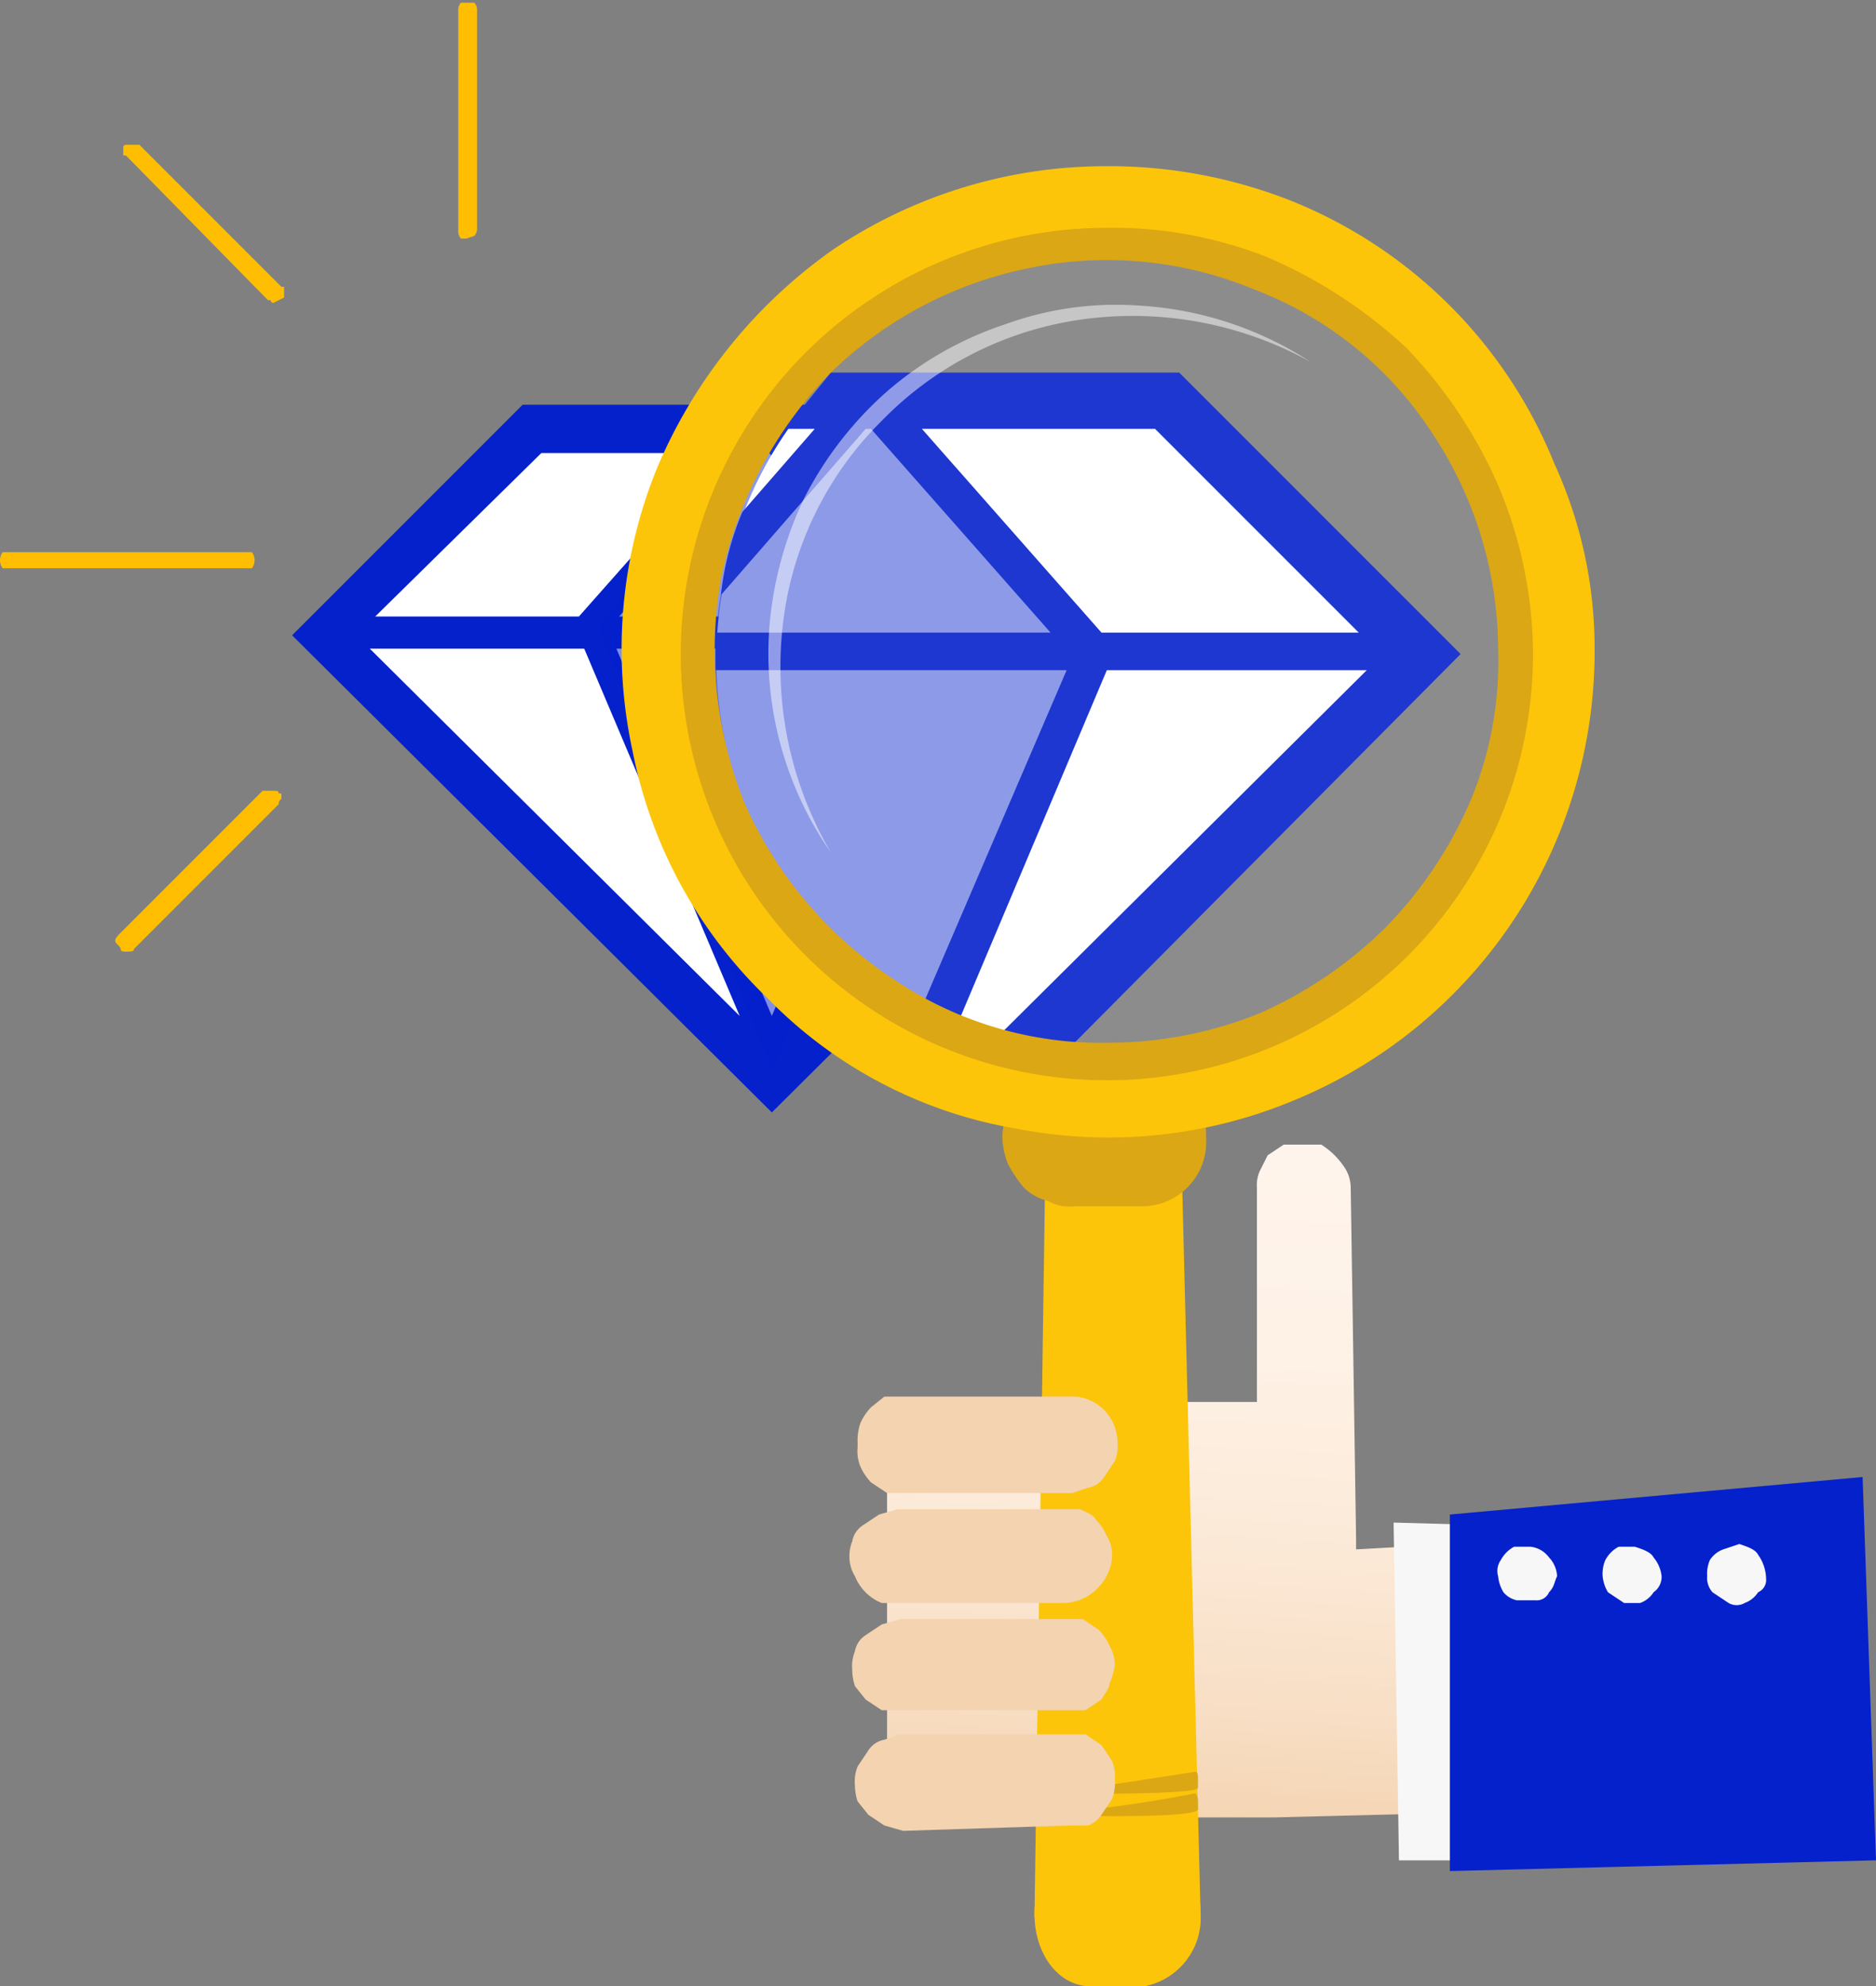 <svg xmlns="http://www.w3.org/2000/svg" xmlns:xlink="http://www.w3.org/1999/xlink" viewBox="0 0 70 74.1"><rect x="0" y="0" width="70" height="74.1" fill="#808080" stroke="none"/><defs><linearGradient id="a" x1="-212.54" y1="119.4" x2="-214.2" y2="93.5" gradientTransform="matrix(1 0 0 -1 262 162.5)" gradientUnits="userSpaceOnUse"><stop offset="0" stop-color="#fff4eb"/><stop offset=".26" stop-color="#fef2e7"/><stop offset=".52" stop-color="#fcebda"/><stop offset=".79" stop-color="#f8dfc6"/><stop offset="1" stop-color="#f4d3b0"/></linearGradient><linearGradient id="b" x1="8311.09" y1="-4396.27" x2="6815.14" y2="-3607.9" xlink:href="#a"/></defs><path d="M19.8 16h18.1l7.5 7.6-16.6 16.7-16.7-16.6 7.6-7.6z" fill="#fff"/><path d="M38.5 15.6l-.4-.5H19.5l-8.6 8.6 17.9 17.8 17.9-17.8zm-9.8 1.3l5.5 6.1H23.1l5.4-6.1zm5.9 7.3l-5.8 13.7L23 24.2zm-12.8 0l5.8 13.7-13.8-13.7zm14.1 0h7.8L30.1 37.8zm7.6-1.2h-7.8l-5.5-6.1h7.2zm-23.3-6.1H27L21.6 23H14z" fill="#0521cc"/><path d="M28.7 15.2l6.7 8.4L28.8 40l-6.5-16.6z" fill="#0521cc" opacity=".5" style="isolation:isolate"/><path d="M10.2 11.3a.1.1 0 01-.1-.1H10L4.7 5.8h-.1v-.3a.1.1 0 01.1-.1h.5l5.3 5.3h.1v.4zM4.7 35.5c-.1 0-.2 0-.2-.1s-.2-.2-.2-.3.1-.2.2-.3l5.3-5.3h.5a.1.1 0 01.1.1h.1v.2c-.1.1-.1.1-.1.2L5 35.4c0 .1-.1.1-.3.1zM17.4 8.9h-.2a.4.4 0 01-.1-.3V.4a.4.4 0 01.1-.3h.5a.4.4 0 01.1.3v8.1a.4.4 0 01-.1.3zM9.1 21.2h-9a.5.5 0 010-.6h9.3a.5.5 0 010 .6z" fill="#ffbe02"/><path d="M53.1 24.4l-9.3-9.3H30.1a14.6 14.6 0 00-3.1 6.7 14.7 14.7 0 00.5 7.5 13.9 13.9 0 004 6.4 14.9 14.9 0 006.6 3.7z" fill="#fff"/><path d="M27.2 20.8a14.6 14.6 0 00.9 10.1 15 15 0 007.1 7.4l5.6-14L32.5 14z" fill="#0521cc" opacity=".5" style="isolation:isolate"/><path d="M44.5 14.4l-.5-.5H31L29.3 16h1.1l-2.7 3.1a10.9 10.9 0 00-.8 3.1l5.4-6.2h.2l6.7 7.6H26.7V25h13.1l-5.5 12.8 1.3.7L41.3 25H51L36.9 39l2.4.7 15.2-15.3zm-3.4 9.2L34.4 16h8.7l7.6 7.6z" fill="#0521cc"/><path d="M33.1 65.9V54a2.5 2.5 0 01.2-.7l.4-.6.6-.4h12.6v-8a1.3 1.3 0 01.1-.6l.3-.6.6-.4h1.4a2.9 2.9 0 01.9.9 1.4 1.4 0 01.2.7l.2 13.1v.4l10.6-.6 2.3 10.2-16 .4H35a2.1 2.1 0 01-1.9-1.9z" fill="url(#a)"/><path d="M52 56.8l.2 12.6h3.4V56.9z" fill="#f7f7f7"/><path d="M54.1 69.8l15.9-.4-.5-14.3-15.4 1.4z" fill="#0521cc"/><path d="M58.1 58.8c-.1.2-.1.4-.3.6a.5.5 0 01-.5.3h-.7a.9.9 0 01-.5-.3 1.4 1.4 0 01-.2-.6.7.7 0 01.1-.6 1.2 1.2 0 01.5-.5h.6a1 1 0 01.7.4 1.1 1.1 0 01.3.7zm3.9 0a.7.7 0 01-.3.6 1 1 0 01-.5.4h-.6l-.6-.4a1.4 1.4 0 01-.2-.6 1.3 1.3 0 01.1-.6 1.2 1.2 0 01.5-.5h.6c.3.1.6.2.7.4a1.3 1.3 0 01.3.7zm3.9.1a.5.5 0 01-.3.5 1 1 0 01-.5.4.6.6 0 01-.6 0l-.6-.4a.8.8 0 01-.2-.6 1.3 1.3 0 01.1-.6 1 1 0 01.5-.4l.6-.2c.3.1.6.2.7.4a1.6 1.6 0 01.3.9z" fill="#f7f7f7"/><path d="M44.8 71.4a2.6 2.6 0 01-2.1 2.7h-2c-1.2 0-2.1-1.2-2.1-2.7 0-1.5.9-2.8 2.1-2.8h1.9c1.2 0 2.2 1.2 2.2 2.8z" fill="#fcc50a" fill-rule="evenodd"/><path d="M44.8 71.5h-6.2l.4-27.7h5.1z" fill="#fcc50a"/><path d="M45 42.4a2.4 2.4 0 01-2.5 2.6h-2.4a1.6 1.6 0 01-1-.2 1.9 1.9 0 01-.9-.5 4.7 4.7 0 01-.6-.9 3 3 0 01-.2-1 3.6 3.6 0 01.2-1l.6-.9.9-.6 1-.2h2.4a2.6 2.6 0 012.5 2.7z" fill="#dba714" fill-rule="evenodd"/><path d="M54.4 16.8a15.6 15.6 0 012.1 8.5 15.5 15.5 0 01-3 8.2 15.1 15.1 0 01-23.3.9 14.5 14.5 0 01-3.7-7.9 15.1 15.1 0 011.4-8.6 14.9 14.9 0 015.9-6.5 15.7 15.7 0 015.5-1.9 14.6 14.6 0 015.9.3 15.4 15.4 0 015.3 2.6 14.9 14.9 0 013.9 4.4z" fill="#fff" opacity=".1" style="isolation:isolate"/><path d="M31 31.8a13.7 13.7 0 01-1.8-8.4 12.7 12.7 0 013.7-7.7 12.9 12.9 0 017.6-3.8 13.7 13.7 0 018.4 1.6 13.1 13.1 0 00-6.4-2.1 12.1 12.1 0 00-5 .7 12.9 12.9 0 00-4.4 2.5 13.5 13.5 0 00-3.1 4 13.7 13.7 0 00-1.3 4.9 13 13 0 002.3 8.3z" fill="#fff" opacity=".5" style="isolation:isolate"/><path d="M41.2 6.2a18.2 18.2 0 00-10.1 3.1 19 19 0 00-6.6 8.2 17.9 17.9 0 00-.9 10.5 17.4 17.4 0 005 9.2 16.9 16.9 0 009.3 4.9A18 18 0 0048.4 41a18.1 18.1 0 0011.1-16.8 16.5 16.5 0 00-1.5-6.9 17.7 17.7 0 00-9.8-9.8 18.5 18.5 0 00-7-1.3zm.2 33.8a15.8 15.8 0 01-8.7-2.6 15.3 15.3 0 01-5.8-7 16.3 16.3 0 01-1-9 15.6 15.6 0 014.3-8.1 15.3 15.3 0 018-4.3 14.6 14.6 0 019 .8A15.6 15.6 0 0157 24.2a17.3 17.3 0 01-1.1 6 16.3 16.3 0 01-3.4 5.1 16 16 0 01-5.1 3.5 15.3 15.3 0 01-6 1.2z" fill="#fcc50a"/><path d="M41.2 8.5a15.9 15.9 0 1016 15.7 16.3 16.3 0 00-1.3-6.1 17.5 17.5 0 00-3.4-5.1 18 18 0 00-5.2-3.4 15.7 15.7 0 00-6.1-1.1zm.2 30.4a13.8 13.8 0 01-8.1-2.4 15.2 15.2 0 01-5.5-6.5 15.2 15.2 0 01-.9-8.4 15.6 15.6 0 014-7.6 14.8 14.8 0 017.5-4 14.3 14.3 0 018.4.8 13.7 13.7 0 016.6 5.3 14.6 14.6 0 012.5 8.1 13.5 13.5 0 01-1 5.6 15.5 15.5 0 01-3.2 4.8 15.6 15.6 0 01-4.7 3.2 15.1 15.1 0 01-5.6 1.1zm-2.8 28.8s6 .2 6.1-.2v-.3a.4.4 0 00-.1-.3 49.1 49.1 0 01-6 .8zm0-.8s6 .1 6.1-.2v-.3c0-.2 0-.3-.1-.3s-4.9.8-6 .8z" fill="#dba714"/><path d="M31.9 66.6a1.5 1.5 0 01.1-.7l.4-.6a.9.9 0 01.6-.4l.6-.2h6.9l.6.4.4.6a1.7 1.7 0 01.1.7 1.7 1.7 0 01-.1.7l-.4.6a1 1 0 01-.5.4h-.7l-6.2.2-.7-.2-.6-.4-.4-.5a2 2 0 01-.1-.6zm-.1-4.3a1.5 1.5 0 01.1-.7.9.9 0 01.4-.6l.6-.4.7-.2h6.8l.6.4a2.1 2.1 0 01.4.6 1.4 1.4 0 01.2.7 2.5 2.5 0 01-.2.7c0 .2-.2.4-.3.6l-.6.4h-7.6l-.6-.4-.4-.5a2 2 0 01-.1-.7zm-.1-4.1a1.5 1.5 0 01.1-.7.9.9 0 01.4-.6l.6-.4.7-.2h6.8c.2.1.5.2.6.4a2.1 2.1 0 01.4.6 1.4 1.4 0 01.2.7 1.8 1.8 0 01-.5 1.2 1.8 1.8 0 01-1.3.6h-6.8a1.8 1.8 0 01-1-1 1.4 1.4 0 01-.2-.6zm.3-4.4a2 2 0 01.1-.7 2.1 2.1 0 01.4-.6l.5-.4h6.9a1.7 1.7 0 011.3.5 1.8 1.8 0 01.5 1.2 1.5 1.5 0 01-.1.7l-.4.6a.9.9 0 01-.6.4l-.6.2h-6.9l-.6-.4a2.1 2.1 0 01-.4-.6 1.5 1.5 0 01-.1-.7z" fill="url(#b)"/></svg>